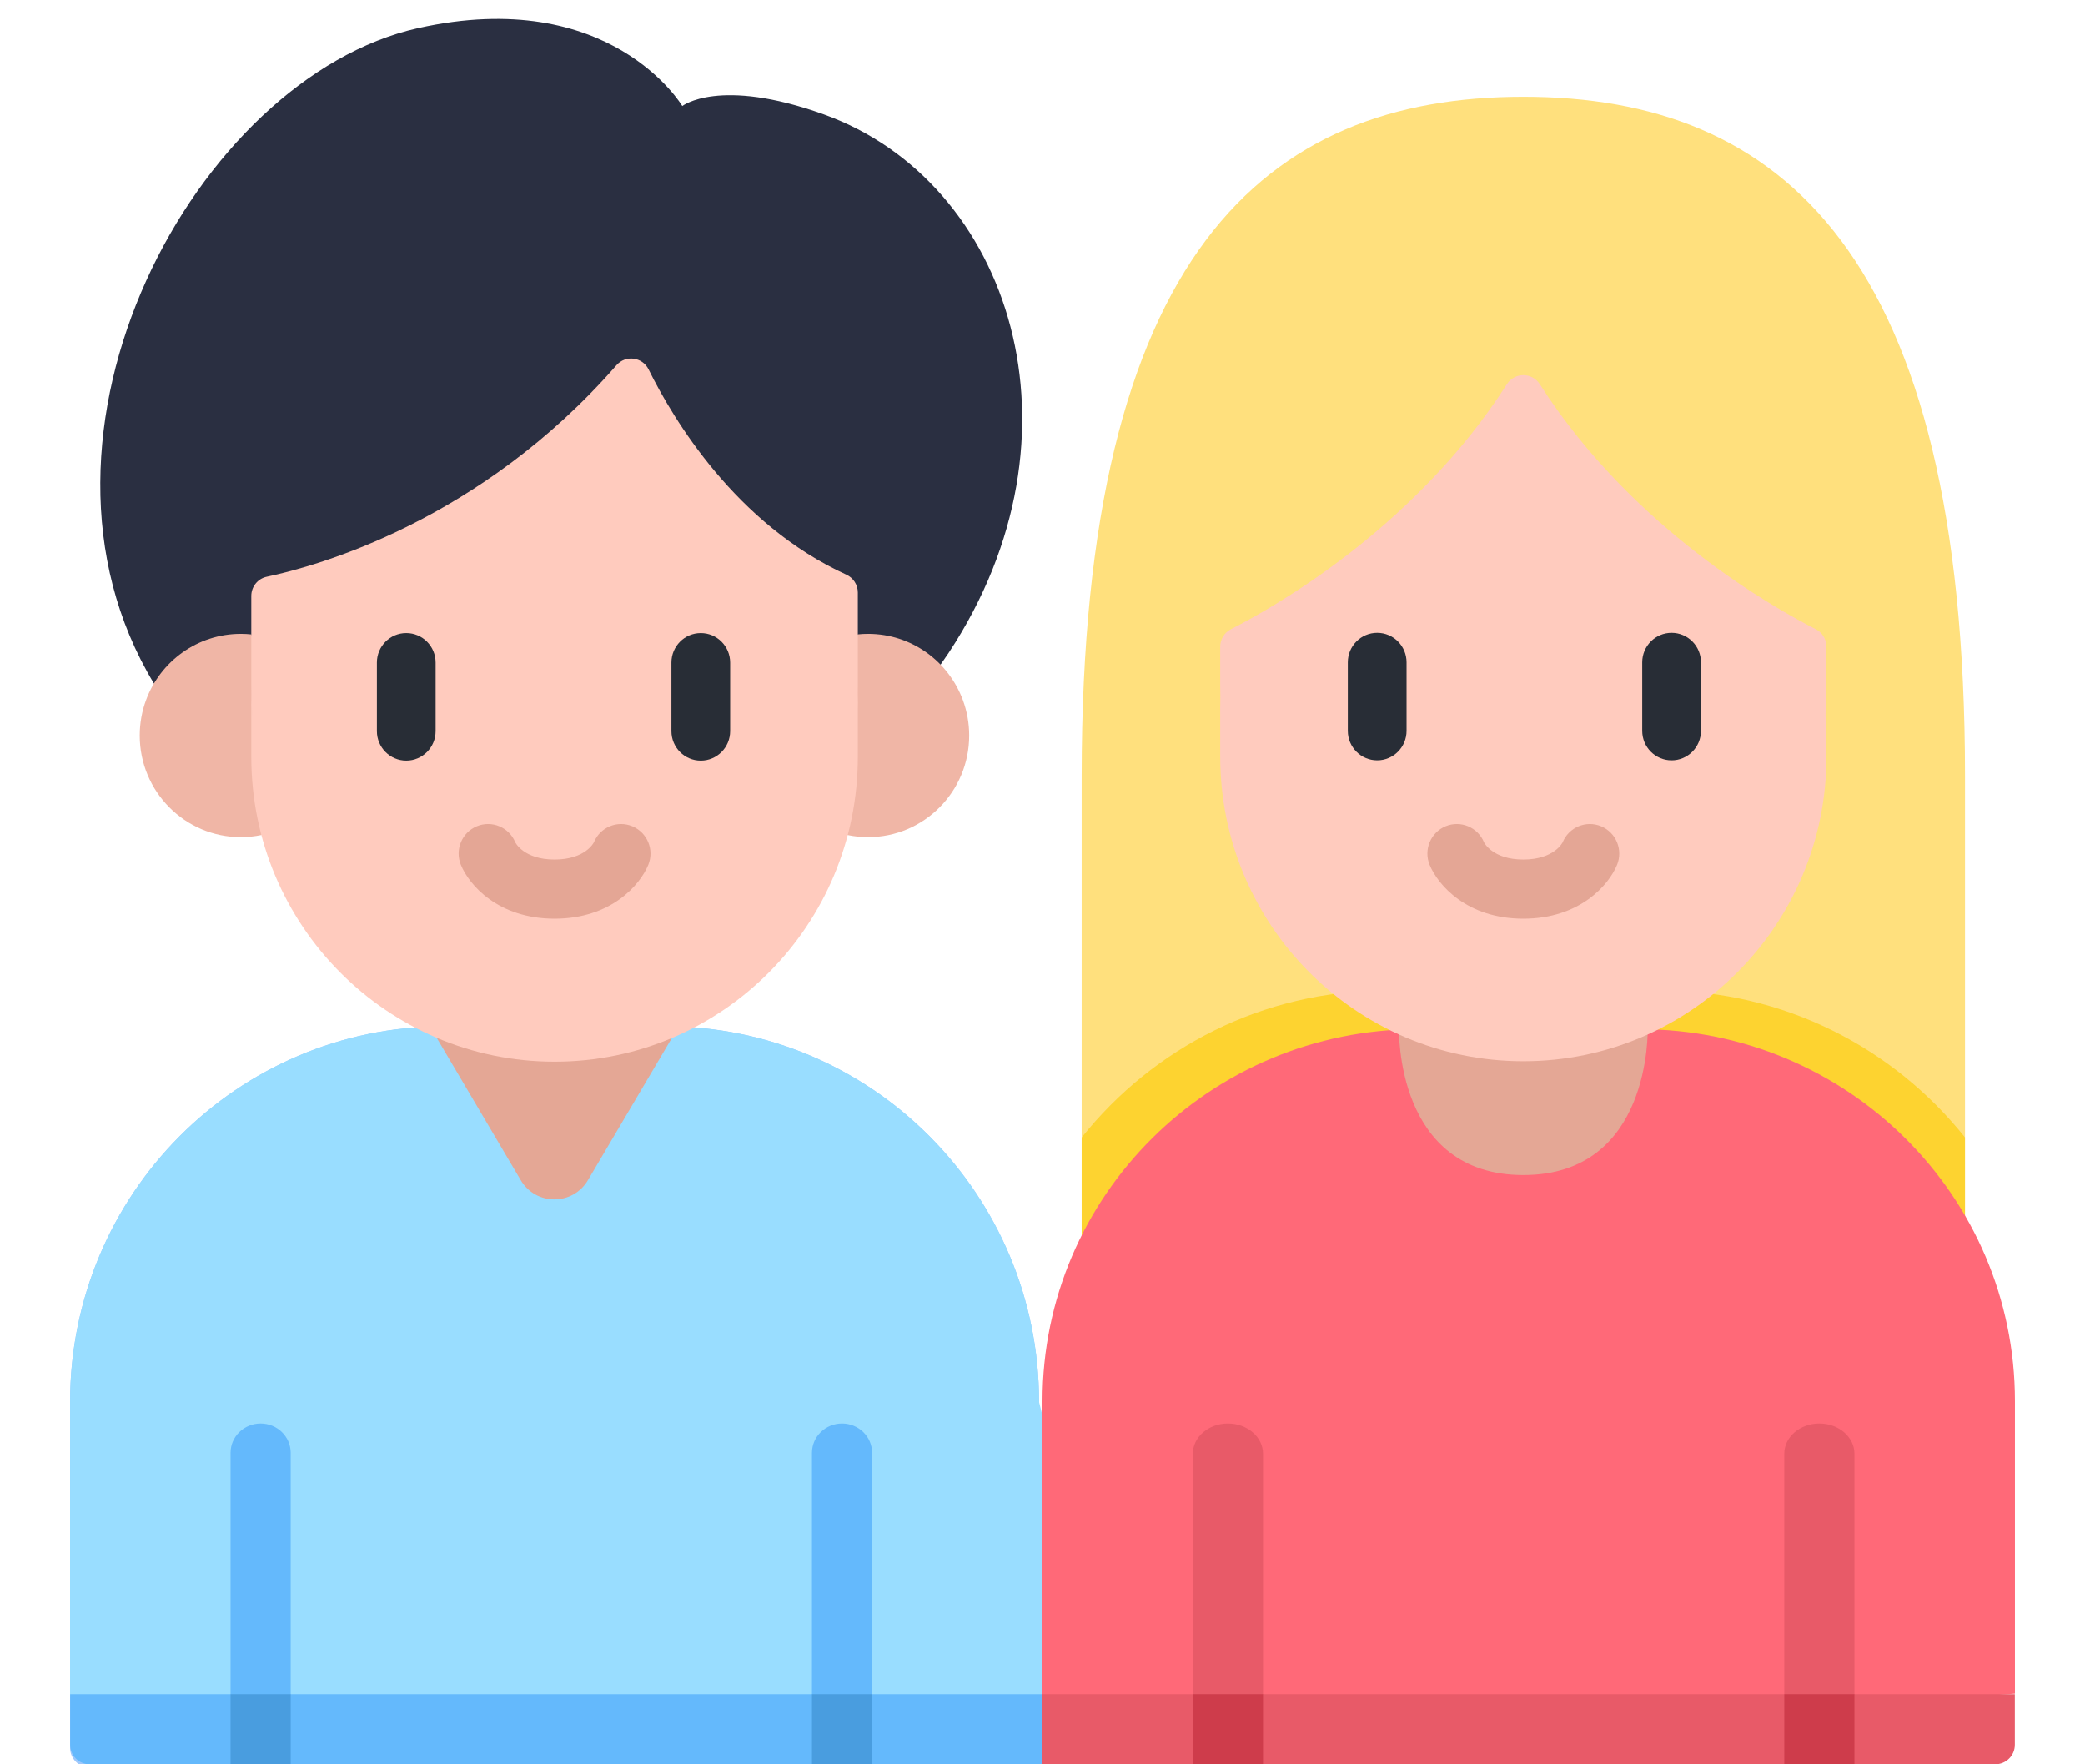 <svg width="208" height="176" viewBox="0 0 208 176" fill="none" xmlns="http://www.w3.org/2000/svg">
<g clip-path="url(#clip0)">
<path d="M196.029 113.47V77.383C196.029 25.259 177.694 9.655 151.969 9.655C126.243 9.655 107.908 25.258 107.908 77.383V113.473L196.029 113.47Z" fill="#FFE07D"/>
<path d="M103.658 176.317H8.939C7.863 176.317 6.99 175.44 6.99 174.357V139.857C6.99 119.16 23.679 102.382 44.264 102.382H66.383C86.969 102.382 103.658 119.16 103.658 139.857V176.317Z" fill="#9EC8FC"/>
<path d="M6.99 169.263L6.992 139.857C6.992 119.161 23.679 102.38 44.263 102.38H66.384C86.969 102.38 103.659 119.161 103.659 139.857L107.057 153.609L104 169.4L55.325 172.679L6.99 169.263Z" fill="#99DDFF"/>
<path d="M8.947 176H23.16H26H29.003H81.601H84.5H87.444H105L107 172.501L104.093 169H7V174.055C7 175.13 7.872 176 8.947 176Z" fill="#64B9FC"/>
<path d="M51.948 117.729C53.458 120.287 57.142 120.287 58.652 117.729L67.697 102.408C67.253 102.393 66.808 102.382 66.36 102.382H44.242C43.794 102.382 43.349 102.393 42.904 102.408L51.948 117.729Z" fill="#E4A795"/>
<path d="M29 144.929V169.596L26 173L23 169.596V144.929C23 143.312 24.344 142 26 142C27.66 142 29 143.312 29 144.929Z" fill="#64B9FC"/>
<path d="M87 144.929V169.596L83.999 173L81 169.596V144.929C81 143.312 82.344 142 84 142C85.656 142 87 143.312 87 144.929Z" fill="#64B9FC"/>
<path d="M15.366 68.195C0.264 43.251 19.621 7.728 41.709 2.802C60.921 -1.482 68.065 10.579 68.065 10.579C68.065 10.579 71.734 7.666 82.162 11.404C100.852 18.102 109.042 43.331 94.626 65.145L93.831 66.301L15.366 68.195Z" fill="#2A2F41"/>
<path d="M14.566 69.844C14.566 73.918 18.302 80.152 22.639 80.152L25.082 76.401L29.434 72.507L25.067 63.284C24.724 63.249 24.376 63.23 24.024 63.23C19.688 63.23 15.991 65.982 14.566 69.844Z" fill="#F0B6A6"/>
<path d="M24.024 76.457C19.688 76.457 15.992 73.704 14.567 69.843C14.161 70.942 13.94 72.129 13.94 73.369C13.94 78.969 18.455 83.509 24.024 83.509C24.729 83.509 25.417 83.436 26.081 83.297L28.463 79.356L25.082 76.401C24.735 76.438 24.382 76.457 24.024 76.457Z" fill="#F0B6A6"/>
<path d="M96.059 69.844C96.059 73.918 92.323 80.152 87.987 80.152L85.543 76.401L81.191 72.507L85.558 63.284C85.901 63.249 86.249 63.23 86.601 63.23C90.938 63.23 94.634 65.982 96.059 69.844Z" fill="#F0B6A6"/>
<path d="M86.601 76.457C90.937 76.457 94.633 73.704 96.058 69.843C96.464 70.942 96.686 72.129 96.686 73.369C96.686 78.969 92.171 83.509 86.601 83.509C85.896 83.509 85.208 83.436 84.545 83.297L82.162 79.356L85.543 76.401C85.89 76.438 86.243 76.457 86.601 76.457Z" fill="#F0B6A6"/>
<path d="M55.323 102.271C79.21 102.271 85.576 85.238 85.576 68.439V59.107C85.576 58.341 85.131 57.645 84.437 57.328C73.427 52.299 67.177 41.851 64.707 36.855C64.089 35.605 62.412 35.383 61.495 36.433C47.91 51.993 31.624 56.476 26.613 57.533C25.712 57.722 25.07 58.524 25.07 59.449V68.44C25.071 85.237 33.229 102.271 55.323 102.271Z" fill="#FFCBBE"/>
<path d="M23 169H29V176H23V169Z" fill="#499DDF"/>
<path d="M81 169H87V176H81V169Z" fill="#499DDF"/>
<path d="M55.323 98.855C38.615 98.855 25.07 85.238 25.07 68.439V75.493C25.07 92.292 38.615 105.909 55.323 105.909C72.031 105.909 85.576 92.292 85.576 75.493V68.439C85.576 85.237 72.031 98.855 55.323 98.855Z" fill="#FFCBBE"/>
<path d="M165.685 98.811H138.255C125.977 98.811 115.032 104.536 107.908 113.473V125.939H196.03V113.47C188.906 104.535 177.961 98.811 165.685 98.811Z" fill="#FDD330"/>
<path d="M201.01 168.95L152.505 172.333L104 170V139.766C104 119.277 120.747 102.667 141.407 102.667H163.603C184.263 102.667 201.01 119.277 201.01 139.766V168.95Z" fill="#FF6978"/>
<path d="M104 176H120.225H123.327H126.095H178.918H181.673H184.788H199.043C200.124 176 201 175.13 201 174.055V169H104V176Z" fill="#E85A68"/>
<path d="M151.969 117.219C164.686 117.219 164.392 102.935 164.376 102.366C163.927 102.35 163.477 102.339 163.024 102.339H140.916C140.462 102.339 140.011 102.35 139.562 102.366C139.545 102.936 139.253 117.219 151.969 117.219Z" fill="#E4A795"/>
<path d="M126 145.015V170.495L122.484 174L119 170.495V145.015C119 143.351 120.568 142 122.5 142C124.432 142 126 143.351 126 145.015Z" fill="#E85A68"/>
<path d="M185 145.015V170.495L181.5 174L178 170.495V145.015C178 143.351 179.568 142 181.5 142C183.432 142 185 143.351 185 145.015Z" fill="#E85A68"/>
<path d="M151.97 102.228C172.126 102.228 182.207 85.201 182.209 68.411V64.514C182.209 63.773 181.792 63.097 181.134 62.763C177.13 60.732 162.832 52.763 153.615 38.331C152.842 37.121 151.097 37.121 150.324 38.331C141.107 52.763 126.809 60.732 122.805 62.763C122.147 63.097 121.73 63.772 121.73 64.514V68.41C121.731 85.201 130.065 102.228 151.97 102.228Z" fill="#FFCBBE"/>
<path d="M119 169H126V176H119V169Z" fill="#CE3C4B"/>
<path d="M178 169H185V176H178V169Z" fill="#CE3C4B"/>
<path d="M151.97 98.811C135.269 98.811 121.73 85.2 121.73 68.409V75.463C121.73 92.254 135.269 105.865 151.97 105.865C168.67 105.865 182.209 92.254 182.209 75.463V68.409C182.209 85.2 168.67 98.811 151.97 98.811Z" fill="#FFCBBE"/>
<path d="M137.389 63.127C135.771 63.127 134.459 64.445 134.459 66.072V72.902C134.459 74.529 135.77 75.848 137.389 75.848C139.007 75.848 140.318 74.529 140.318 72.902V66.072C140.318 64.445 139.007 63.127 137.389 63.127Z" fill="#282D36"/>
<path d="M166.758 75.848C168.376 75.848 169.688 74.529 169.688 72.903V66.072C169.688 64.445 168.376 63.127 166.758 63.127C165.14 63.127 163.828 64.445 163.828 66.072V72.903C163.828 74.529 165.14 75.848 166.758 75.848Z" fill="#282D36"/>
<path d="M40.527 63.151C38.909 63.151 37.598 64.47 37.598 66.097V72.93C37.598 74.557 38.909 75.876 40.527 75.876C42.145 75.876 43.457 74.557 43.457 72.93V66.096C43.457 64.469 42.146 63.151 40.527 63.151Z" fill="#282D36"/>
<path d="M69.91 75.877C71.528 75.877 72.84 74.558 72.84 72.931V66.097C72.84 64.471 71.528 63.152 69.91 63.152C68.292 63.152 66.981 64.471 66.981 66.097V72.931C66.981 74.558 68.292 75.877 69.91 75.877Z" fill="#282D36"/>
<path d="M64.672 86.275C65.29 84.768 64.575 83.043 63.076 82.422C61.578 81.802 59.862 82.521 59.245 84.027C59.238 84.044 58.404 85.744 55.324 85.744C52.245 85.744 51.411 84.044 51.403 84.027C50.786 82.521 49.071 81.802 47.572 82.422C46.073 83.043 45.358 84.768 45.976 86.275C46.793 88.269 49.681 91.645 55.324 91.645C60.966 91.645 63.855 88.269 64.672 86.275Z" fill="#E4A695"/>
<path d="M161.316 86.275C161.934 84.768 161.219 83.043 159.72 82.422C158.222 81.802 156.506 82.521 155.889 84.027C155.882 84.044 155.048 85.744 151.968 85.744C148.889 85.744 148.055 84.044 148.048 84.027C147.43 82.521 145.715 81.802 144.217 82.422C142.718 83.043 142.003 84.768 142.62 86.275C143.437 88.269 146.326 91.645 151.968 91.645C157.611 91.645 160.499 88.269 161.316 86.275Z" fill="#E4A695"/>
</g>
<defs>
<clipPath id="clip0">
<rect width="208" height="176" fill="white"/>
</clipPath>
</defs>
</svg>
